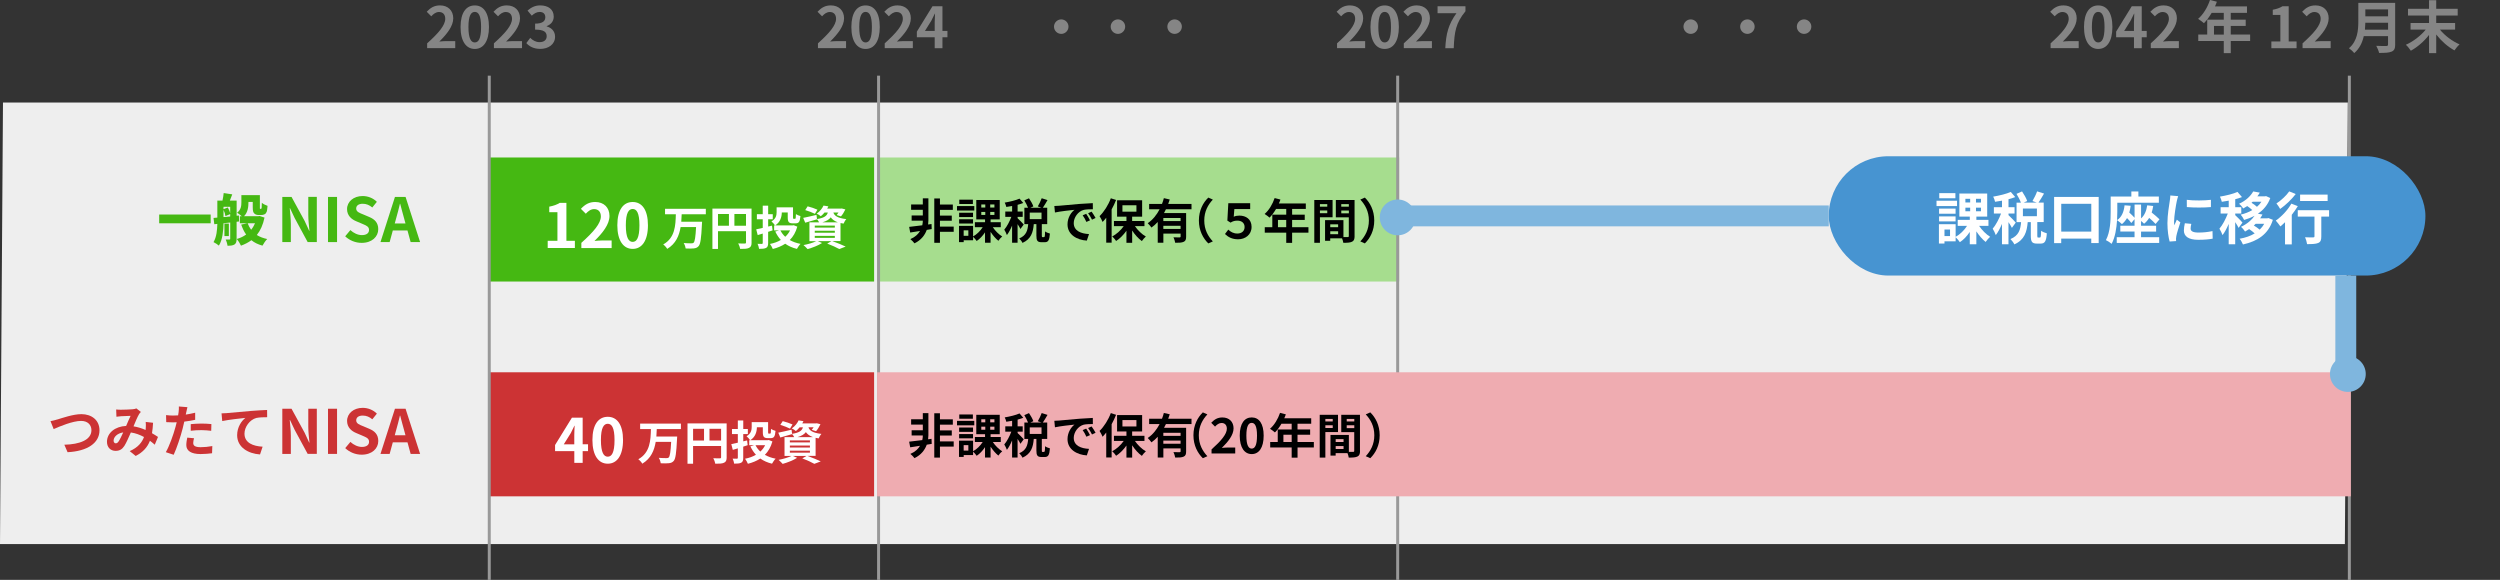 <?xml version="1.0" encoding="UTF-8"?><svg id="_レイヤー_2" xmlns="http://www.w3.org/2000/svg" viewBox="0 0 838 194.37"><rect x="0" y="0" width="838" height="194.37" fill="#333333" stroke="none"/><defs><style>.cls-1{stroke:#707070;stroke-dasharray:0 3;}.cls-1,.cls-2,.cls-3{fill:none;stroke-miterlimit:10;}.cls-2{stroke:#999;}.cls-4,.cls-5,.cls-6,.cls-7,.cls-8,.cls-9,.cls-10,.cls-11,.cls-12,.cls-13{stroke-width:0px;}.cls-3{stroke:#7fb6de;stroke-width:7px;}.cls-5{fill:#4794d1;}.cls-6{fill:#45b812;}.cls-7{fill:#cc3334;}.cls-8{fill:#a6dd8e;}.cls-9{fill:#858585;}.cls-10{fill:#7fb6de;}.cls-11{fill:#fff;}.cls-12{fill:#efacb1;}.cls-13{fill:#eee;}</style></defs><g id="_レイヤー_1-2"><polygon class="cls-13" points="0 182.37 786 182.37 787 34.37 1 34.37 0 182.37"/><line class="cls-1" x1="12.5" y1="104.87" x2="838" y2="104.87"/><rect class="cls-6" x="164" y="52.79" width="129" height="41.58"/><rect class="cls-7" x="164" y="124.79" width="129" height="41.58"/><rect class="cls-8" x="294" y="52.79" width="175" height="41.58"/><path class="cls-11" d="M183.6,80.71h3.25v-9.58h-2.74v-1.86c1.51-.29,2.56-.68,3.52-1.27h2.23v12.71h2.84v2.43h-9.11v-2.43Z"/><path class="cls-11" d="M194.86,81.41c4.11-3.68,6.55-6.53,6.55-8.86,0-1.53-.84-2.46-2.27-2.46-1.1,0-2.03.72-2.78,1.55l-1.64-1.64c1.39-1.47,2.74-2.29,4.81-2.29,2.86,0,4.77,1.84,4.77,4.67s-2.27,5.69-5.03,8.39c.76-.08,1.76-.16,2.46-.16h3.29v2.54h-10.15v-1.74Z"/><path class="cls-11" d="M206.93,75.51c0-5.24,2.05-7.8,5.14-7.8s5.12,2.58,5.12,7.8-2.05,7.92-5.12,7.92-5.14-2.7-5.14-7.92ZM214.34,75.51c0-4.24-.98-5.46-2.27-5.46s-2.29,1.23-2.29,5.46.98,5.57,2.29,5.57,2.27-1.31,2.27-5.57Z"/><path class="cls-11" d="M228.5,71.81c-.03.82-.06,1.68-.14,2.52h6.98s-.02.59-.05.82c-.23,4.77-.5,6.65-1.1,7.34-.47.54-.96.7-1.66.78-.61.08-1.68.06-2.71.02-.05-.53-.31-1.31-.65-1.82,1.07.09,2.13.09,2.6.09.33,0,.53-.03.73-.2.4-.39.65-1.91.82-5.24h-5.18c-.48,2.88-1.6,5.57-4.49,7.31-.28-.5-.85-1.13-1.34-1.49,4-2.24,4.12-6.38,4.23-10.12h-3.62v-1.82h13.67v1.82h-8.09Z"/><path class="cls-11" d="M251.93,81.28c0,1.01-.22,1.52-.87,1.82-.62.31-1.55.34-2.94.34-.09-.51-.4-1.37-.67-1.85.89.06,1.9.05,2.21.05.3-.02.4-.11.4-.37v-3.76h-9.39v5.94h-1.87v-13.53h13.12v11.37ZM240.67,75.66h3.67v-3.92h-3.67v3.92ZM250.06,75.66v-3.92h-3.89v3.92h3.89Z"/><path class="cls-11" d="M257.48,77.71v3.73c0,.92-.17,1.37-.67,1.65-.53.28-1.28.33-2.36.33-.06-.47-.3-1.21-.51-1.69.59.03,1.24.03,1.45.03.2-.02.28-.08.28-.3v-3.17c-.59.19-1.17.36-1.69.51l-.5-1.93c.61-.11,1.35-.28,2.19-.48v-2.88h-1.96v-1.71h1.96v-2.86h1.82v2.86h1.54v1.71h-1.54v2.43l1.29-.31.19,1.6-1.48.48ZM267.26,75.97c-.53,1.88-1.38,3.36-2.53,4.49,1.03.59,2.24,1.03,3.61,1.29-.42.4-.93,1.18-1.21,1.68-1.52-.36-2.83-.95-3.92-1.73-1.21.79-2.61,1.37-4.17,1.76-.19-.5-.61-1.27-.95-1.69,1.35-.26,2.6-.7,3.65-1.34-.75-.79-1.35-1.74-1.87-2.81l1.31-.4h-1.69v-1.66h.31c-.22-.37-.87-1.07-1.21-1.34,1.54-.89,1.73-2.1,1.73-3.13v-1.59h5.5v3.37c0,.42.05.47.23.47h.44c.23,0,.28-.22.31-1.57.34.26,1.04.54,1.51.65-.16,1.91-.54,2.44-1.62,2.44h-.98c-1.27,0-1.66-.45-1.66-1.97v-1.68h-1.99c-.02,1.46-.45,3.22-2.21,4.34h5.86l.34-.06,1.21.48ZM261.59,77.22c.4.81.95,1.52,1.62,2.15.67-.61,1.21-1.32,1.62-2.15h-3.23Z"/><path class="cls-11" d="M279.04,80.84c1.59.56,3.37,1.31,4.43,1.82l-2.15.82c-.89-.51-2.47-1.24-4.04-1.83l1.4-.81h-4.54l1.41.62c-1.29.84-3.28,1.6-4.85,2.04-.33-.36-.98-1.03-1.37-1.35,1.51-.28,3.2-.78,4.28-1.31h-2.29v-6.31h3.25c-.19-.37-.48-.82-.73-1.07l.02.06c-1.34.39-2.78.81-3.95,1.13l-.68-1.62c1.15-.22,2.81-.61,4.46-1l.16,1.4c2.47-.4,3.3-1.07,3.64-2.18h-1.12c-.36.44-.76.86-1.24,1.24-.33-.33-.96-.7-1.38-.87,1.12-.78,1.88-1.8,2.29-2.71l1.63.26c-.12.26-.25.51-.4.76h4.59l.28-.05,1.23.31c-.4.84-.96,1.77-1.48,2.35l-1.43-.45c.19-.23.4-.53.61-.86h-1.73c.34,1.01,1.21,1.85,4.35,2.22-.34.34-.75,1.06-.92,1.51-.37-.06-.72-.12-1.03-.2v6.05h-2.69ZM273.16,71.68c-.72-.39-2.18-.95-3.25-1.26l.81-1.26c1.03.25,2.5.75,3.28,1.12l-.84,1.4ZM273.11,76.3h6.73v-.67h-6.73v.67ZM273.11,78.01h6.73v-.67h-6.73v.67ZM273.11,79.74h6.73v-.68h-6.73v.68ZM280.85,74.53c-1.2-.44-1.91-1.01-2.38-1.68-.54.73-1.42,1.28-2.83,1.68h5.21Z"/><path class="cls-6" d="M94.63,66.01h3.09l4.4,8.06,1.51,3.27h.1c-.16-1.58-.39-3.58-.39-5.3v-6.04h2.86v15.14h-3.07l-4.38-8.1-1.53-3.25h-.1c.14,1.64.37,3.54.37,5.28v6.08h-2.86v-15.14Z"/><path class="cls-6" d="M109.95,66.01h3.03v15.14h-3.03v-15.14Z"/><path class="cls-6" d="M115.7,79.22l1.74-2.09c1.08,1,2.52,1.68,3.85,1.68,1.58,0,2.41-.67,2.41-1.74,0-1.12-.92-1.47-2.27-2.05l-2.03-.86c-1.53-.63-3.07-1.86-3.07-4.07,0-2.48,2.17-4.38,5.24-4.38,1.76,0,3.52.7,4.75,1.94l-1.53,1.9c-.96-.8-1.96-1.25-3.21-1.25-1.33,0-2.19.59-2.19,1.6,0,1.08,1.08,1.47,2.37,1.98l1.98.84c1.84.76,3.05,1.92,3.05,4.11,0,2.48-2.07,4.58-5.57,4.58-2.03,0-4.05-.8-5.52-2.21Z"/><path class="cls-6" d="M136.58,77.26h-4.91l-1.06,3.89h-3.07l4.85-15.14h3.56l4.87,15.14h-3.17l-1.06-3.89ZM135.92,74.91l-.45-1.66c-.47-1.58-.88-3.31-1.33-4.95h-.08c-.39,1.66-.84,3.38-1.29,4.95l-.45,1.66h3.6Z"/><path class="cls-9" d="M143.17,14.53c3.82-3.42,6.08-6.06,6.08-8.23,0-1.42-.78-2.28-2.11-2.28-1.03,0-1.88.67-2.58,1.44l-1.52-1.52c1.29-1.37,2.55-2.13,4.46-2.13,2.66,0,4.43,1.71,4.43,4.33s-2.11,5.28-4.67,7.79c.7-.08,1.63-.15,2.28-.15h3.06v2.36h-9.42v-1.62Z"/><path class="cls-9" d="M154.38,9.06c0-4.86,1.9-7.24,4.77-7.24s4.75,2.39,4.75,7.24-1.9,7.35-4.75,7.35-4.77-2.51-4.77-7.35ZM161.26,9.06c0-3.93-.91-5.07-2.11-5.07s-2.13,1.14-2.13,5.07.91,5.17,2.13,5.17,2.11-1.22,2.11-5.17Z"/><path class="cls-9" d="M165.55,14.53c3.82-3.42,6.08-6.06,6.08-8.23,0-1.42-.78-2.28-2.11-2.28-1.03,0-1.88.67-2.58,1.44l-1.52-1.52c1.29-1.37,2.55-2.13,4.46-2.13,2.66,0,4.43,1.71,4.43,4.33s-2.11,5.28-4.67,7.79c.7-.08,1.63-.15,2.28-.15h3.06v2.36h-9.42v-1.62Z"/><path class="cls-9" d="M176.42,14.46l1.31-1.77c.84.82,1.86,1.44,3.13,1.44,1.42,0,2.39-.7,2.39-1.96,0-1.39-.82-2.24-3.88-2.24v-2.01c2.58,0,3.42-.89,3.42-2.15,0-1.1-.68-1.75-1.88-1.77-1.01.02-1.82.49-2.66,1.25l-1.42-1.71c1.22-1.06,2.56-1.73,4.22-1.73,2.72,0,4.56,1.33,4.56,3.74,0,1.52-.85,2.62-2.36,3.21v.09c1.6.44,2.81,1.62,2.81,3.46,0,2.58-2.26,4.08-4.94,4.08-2.22,0-3.72-.84-4.71-1.96Z"/><path class="cls-9" d="M355.73,6.5c1.33,0,2.43,1.1,2.43,2.43s-1.1,2.43-2.43,2.43-2.43-1.1-2.43-2.43,1.1-2.43,2.43-2.43Z"/><path class="cls-9" d="M374.73,6.5c1.33,0,2.43,1.1,2.43,2.43s-1.1,2.43-2.43,2.43-2.43-1.1-2.43-2.43,1.1-2.43,2.43-2.43Z"/><path class="cls-9" d="M393.73,6.5c1.33,0,2.43,1.1,2.43,2.43s-1.1,2.43-2.43,2.43-2.43-1.1-2.43-2.43,1.1-2.43,2.43-2.43Z"/><path class="cls-9" d="M566.73,6.5c1.33,0,2.43,1.1,2.43,2.43s-1.1,2.43-2.43,2.43-2.43-1.1-2.43-2.43,1.1-2.43,2.43-2.43Z"/><path class="cls-9" d="M585.73,6.5c1.33,0,2.43,1.1,2.43,2.43s-1.1,2.43-2.43,2.43-2.43-1.1-2.43-2.43,1.1-2.43,2.43-2.43Z"/><path class="cls-9" d="M604.73,6.5c1.33,0,2.43,1.1,2.43,2.43s-1.1,2.43-2.43,2.43-2.43-1.1-2.43-2.43,1.1-2.43,2.43-2.43Z"/><path class="cls-9" d="M274.17,14.53c3.82-3.42,6.08-6.06,6.08-8.23,0-1.42-.78-2.28-2.11-2.28-1.03,0-1.88.67-2.58,1.44l-1.52-1.52c1.29-1.37,2.55-2.13,4.46-2.13,2.66,0,4.43,1.71,4.43,4.33s-2.11,5.28-4.67,7.79c.7-.08,1.63-.15,2.28-.15h3.06v2.36h-9.42v-1.62Z"/><path class="cls-9" d="M285.38,9.06c0-4.86,1.9-7.24,4.77-7.24s4.75,2.39,4.75,7.24-1.9,7.35-4.75,7.35-4.77-2.51-4.77-7.35ZM292.26,9.06c0-3.93-.91-5.07-2.11-5.07s-2.13,1.14-2.13,5.07.91,5.17,2.13,5.17,2.11-1.22,2.11-5.17Z"/><path class="cls-9" d="M296.55,14.53c3.82-3.42,6.08-6.06,6.08-8.23,0-1.42-.78-2.28-2.11-2.28-1.03,0-1.88.67-2.58,1.44l-1.52-1.52c1.29-1.37,2.55-2.13,4.46-2.13,2.66,0,4.43,1.71,4.43,4.33s-2.11,5.28-4.67,7.79c.7-.08,1.63-.15,2.28-.15h3.06v2.36h-9.42v-1.62Z"/><path class="cls-9" d="M317.58,12.5h-1.67v3.65h-2.6v-3.65h-5.98v-1.9l5.24-8.51h3.34v8.28h1.67v2.13ZM313.31,10.37v-2.87c0-.82.08-2.09.11-2.91h-.08c-.34.74-.72,1.52-1.12,2.28l-2.18,3.5h3.27Z"/><path class="cls-9" d="M448.17,14.53c3.82-3.42,6.08-6.06,6.08-8.23,0-1.42-.78-2.28-2.11-2.28-1.03,0-1.88.67-2.58,1.44l-1.52-1.52c1.29-1.37,2.55-2.13,4.46-2.13,2.66,0,4.43,1.71,4.43,4.33s-2.11,5.28-4.67,7.79c.7-.08,1.63-.15,2.28-.15h3.06v2.36h-9.42v-1.62Z"/><path class="cls-9" d="M459.38,9.06c0-4.86,1.9-7.24,4.77-7.24s4.75,2.39,4.75,7.24-1.9,7.35-4.75,7.35-4.77-2.51-4.77-7.35ZM466.26,9.06c0-3.93-.91-5.07-2.11-5.07s-2.13,1.14-2.13,5.07.91,5.17,2.13,5.17,2.11-1.22,2.11-5.17Z"/><path class="cls-9" d="M470.55,14.53c3.82-3.42,6.08-6.06,6.08-8.23,0-1.42-.78-2.28-2.11-2.28-1.03,0-1.88.67-2.58,1.44l-1.52-1.52c1.29-1.37,2.54-2.13,4.46-2.13,2.66,0,4.43,1.71,4.43,4.33s-2.11,5.28-4.67,7.79c.7-.08,1.63-.15,2.28-.15h3.06v2.36h-9.42v-1.62Z"/><path class="cls-9" d="M488.2,4.43h-6.33v-2.34h9.35v1.69c-3.27,3.99-3.7,6.86-3.93,12.37h-2.83c.25-4.88,1.06-8,3.74-11.72Z"/><path class="cls-9" d="M687.35,14.53c3.82-3.42,6.08-6.06,6.08-8.23,0-1.42-.78-2.28-2.11-2.28-1.03,0-1.88.67-2.58,1.44l-1.52-1.52c1.29-1.37,2.54-2.13,4.46-2.13,2.66,0,4.43,1.71,4.43,4.33s-2.11,5.28-4.67,7.79c.7-.08,1.63-.15,2.28-.15h3.06v2.36h-9.42v-1.62Z"/><path class="cls-9" d="M698.56,9.06c0-4.86,1.9-7.24,4.77-7.24s4.75,2.39,4.75,7.24-1.9,7.35-4.75,7.35-4.77-2.51-4.77-7.35ZM705.44,9.06c0-3.93-.91-5.07-2.11-5.07s-2.13,1.14-2.13,5.07.91,5.17,2.13,5.17,2.11-1.22,2.11-5.17Z"/><path class="cls-9" d="M719.58,12.5h-1.67v3.65h-2.6v-3.65h-5.98v-1.9l5.24-8.51h3.34v8.28h1.67v2.13ZM715.3,10.37v-2.87c0-.82.08-2.09.11-2.91h-.08c-.34.74-.72,1.52-1.12,2.28l-2.19,3.5h3.27Z"/><path class="cls-9" d="M720.93,14.53c3.82-3.42,6.08-6.06,6.08-8.23,0-1.42-.78-2.28-2.11-2.28-1.03,0-1.88.67-2.58,1.44l-1.52-1.52c1.29-1.37,2.54-2.13,4.46-2.13,2.66,0,4.43,1.71,4.43,4.33s-2.11,5.28-4.67,7.79c.7-.08,1.63-.15,2.28-.15h3.06v2.36h-9.42v-1.62Z"/><path class="cls-9" d="M754.25,13.75h-6.5v4.07h-2.34v-4.07h-8.55v-2.17h3v-4.98h5.55v-2.28h-4.07c-.78,1.35-1.69,2.56-2.58,3.46-.44-.38-1.41-1.14-1.96-1.46,1.71-1.44,3.17-3.88,3.99-6.33l2.3.59c-.17.53-.38,1.04-.63,1.56h10.73v2.18h-5.45v2.28h5.02v2.09h-5.02v2.89h6.5v2.17ZM745.42,11.59v-2.89h-3.29v2.89h3.29Z"/><path class="cls-9" d="M761.36,13.89h3.02V5h-2.55v-1.73c1.41-.27,2.38-.63,3.27-1.18h2.07v11.8h2.64v2.26h-8.45v-2.26Z"/><path class="cls-9" d="M771.81,14.53c3.82-3.42,6.08-6.06,6.08-8.23,0-1.42-.78-2.28-2.11-2.28-1.03,0-1.88.67-2.58,1.44l-1.52-1.52c1.29-1.37,2.55-2.13,4.46-2.13,2.66,0,4.43,1.71,4.43,4.33s-2.11,5.28-4.67,7.79c.7-.08,1.63-.15,2.28-.15h3.06v2.36h-9.42v-1.62Z"/><path class="cls-9" d="M802.87,14.91c0,1.37-.32,2.01-1.2,2.39-.91.4-2.24.44-4.2.44-.13-.67-.59-1.75-.95-2.38,1.33.08,2.93.06,3.34.06.46,0,.61-.15.61-.55v-2.75h-8.13c-.49,2.13-1.44,4.2-3.21,5.68-.34-.47-1.25-1.31-1.75-1.63,2.87-2.45,3.13-6.08,3.13-8.97V.95h12.35v13.96ZM800.48,9.94v-2.32h-7.62c-.02.72-.06,1.52-.13,2.32h7.75ZM792.86,3.15v2.32h7.62v-2.32h-7.62Z"/><path class="cls-9" d="M817.86,9.92c1.63,2.03,4.16,3.91,6.59,4.96-.57.47-1.31,1.41-1.71,2.01-2.2-1.18-4.41-3.13-6.12-5.32v6.23h-2.41v-6.08c-1.69,2.17-3.89,4.08-6.1,5.28-.38-.59-1.12-1.52-1.67-1.99,2.47-1.08,5-3.04,6.67-5.09h-5.09v-2.22h6.19v-2.49h-7.05v-2.26h7.05V.06h2.41v2.89h7.2v2.26h-7.2v2.49h6.33v2.22h-5.09Z"/><path class="cls-7" d="M19.23,140.61c1.46-.44,5.28-1.79,8.04-1.79,3.4,0,6.08,1.96,6.08,5.43,0,4.26-4.06,6.99-10.7,7.33l-1.08-2.51c5.09-.11,9.08-1.6,9.08-4.86,0-1.77-1.22-3.12-3.48-3.12-2.77,0-7.22,1.86-9.18,2.74l-1.06-2.66c.68-.11,1.61-.36,2.3-.57Z"/><path class="cls-7" d="M51.87,149.06c-.49-.44-1.04-.89-1.61-1.31-.84,2.13-2.26,3.78-4.77,5.09l-2.01-1.63c2.85-1.22,4.16-3.02,4.79-4.73-1.33-.72-2.81-1.29-4.41-1.52-.7,1.61-1.52,3.48-2.18,4.52-.74,1.14-1.63,1.65-2.93,1.65-1.65,0-2.89-1.14-2.89-3.04,0-2.91,2.64-5.15,6.42-5.32.53-1.22,1.06-2.49,1.5-3.38-.74.02-2.36.08-3.21.13-.4.02-1.06.1-1.54.17l-.09-2.43c.49.06,1.14.08,1.56.08,1.06,0,3.08-.08,3.95-.15.46-.04.95-.15,1.27-.29l1.5,1.18c-.27.29-.48.53-.63.8-.49.8-1.18,2.43-1.84,4.03,1.46.23,2.83.68,4.05,1.22.02-.23.04-.44.06-.65.04-.72.06-1.44-.02-2.05l2.47.28c-.08,1.25-.17,2.43-.36,3.5.78.44,1.46.89,2.01,1.25l-1.08,2.6ZM41.31,144.94c-2.09.32-3.23,1.6-3.23,2.77,0,.53.32.89.7.89s.65-.17.99-.65c.47-.7,1.01-1.86,1.54-3.02Z"/><path class="cls-7" d="M65.42,140.72c-1.12.25-2.39.46-3.65.61-.17.82-.36,1.65-.57,2.41-.68,2.64-1.96,6.5-2.98,8.7l-2.64-.87c1.12-1.88,2.55-5.83,3.25-8.47.13-.49.27-1.03.4-1.56-.44.02-.85.04-1.23.04-.91,0-1.61-.04-2.28-.08l-.06-2.36c.97.11,1.6.15,2.37.15.55,0,1.1-.02,1.67-.06.08-.42.13-.78.17-1.08.1-.7.11-1.46.08-1.9l2.87.23c-.13.51-.3,1.35-.4,1.77l-.15.72c1.06-.17,2.13-.38,3.15-.63v2.38ZM65.04,146.9c-.15.53-.27,1.16-.27,1.58,0,.82.48,1.42,2.49,1.42,1.25,0,2.56-.13,3.91-.38l-.09,2.41c-1.06.13-2.34.27-3.84.27-3.17,0-4.79-1.1-4.79-3,0-.85.17-1.77.32-2.51l2.26.21ZM63.94,142.17c1.04-.09,2.39-.19,3.61-.19,1.06,0,2.2.06,3.31.17l-.06,2.26c-.93-.11-2.09-.23-3.23-.23-1.31,0-2.45.06-3.63.21v-2.22Z"/><path class="cls-7" d="M76.1,138.46c1.56-.15,4.67-.42,8.11-.72,1.94-.15,4.01-.27,5.32-.32l.02,2.43c-1.01,0-2.62.02-3.63.25-2.26.61-3.97,3.04-3.97,5.26,0,3.1,2.91,4.2,6.08,4.37l-.87,2.6c-3.95-.27-7.67-2.39-7.67-6.46,0-2.72,1.52-4.84,2.77-5.79-1.61.17-5.58.59-7.77,1.06l-.23-2.58c.74-.02,1.46-.06,1.84-.09Z"/><path class="cls-7" d="M94.63,137.01h3.09l4.4,8.06,1.51,3.27h.1c-.16-1.58-.39-3.58-.39-5.3v-6.04h2.86v15.14h-3.07l-4.38-8.1-1.53-3.25h-.1c.14,1.64.37,3.54.37,5.28v6.08h-2.86v-15.14Z"/><path class="cls-7" d="M109.95,137.01h3.03v15.14h-3.03v-15.14Z"/><path class="cls-7" d="M115.71,150.22l1.74-2.09c1.08,1,2.52,1.68,3.85,1.68,1.58,0,2.41-.67,2.41-1.74,0-1.12-.92-1.47-2.27-2.05l-2.03-.86c-1.53-.63-3.07-1.86-3.07-4.07,0-2.48,2.17-4.38,5.24-4.38,1.76,0,3.52.7,4.75,1.94l-1.53,1.9c-.96-.8-1.96-1.25-3.21-1.25-1.33,0-2.19.59-2.19,1.6,0,1.08,1.08,1.47,2.37,1.98l1.98.84c1.84.76,3.05,1.92,3.05,4.11,0,2.48-2.07,4.58-5.57,4.58-2.03,0-4.05-.8-5.52-2.21Z"/><path class="cls-7" d="M136.58,148.26h-4.91l-1.06,3.89h-3.07l4.85-15.14h3.56l4.87,15.14h-3.17l-1.06-3.89ZM135.92,145.91l-.45-1.66c-.47-1.58-.88-3.31-1.33-4.95h-.08c-.39,1.66-.84,3.38-1.29,4.95l-.45,1.66h3.6Z"/><line class="cls-2" x1="164" y1="25.37" x2="164" y2="194.37"/><line class="cls-2" x1="294.5" y1="25.37" x2="294.5" y2="194.37"/><line class="cls-2" x1="468.5" y1="25.37" x2="468.5" y2="194.37"/><line class="cls-2" x1="787.5" y1="25.37" x2="787.5" y2="194.37"/><path class="cls-4" d="M312.31,76.79l-1.66.27c-.59,1.66-1.81,3.39-4.11,4.51-.32-.45-.93-1.04-1.39-1.42,1.6-.67,2.62-1.67,3.25-2.72-1.2.19-2.34.37-3.3.51l-.35-1.89c1.15-.11,2.72-.3,4.4-.53.13-.56.18-1.1.18-1.54v-.02h-3.75v-1.73h3.75v-1.91h-3.92v-1.78h3.92v-2.05h1.87v7.46c0,.4-.03.83-.1,1.3l1.15-.16.06,1.68ZM319.68,77.71h-4.61v3.68h-1.9v-14.87h1.9v2.05h4.32v1.78h-4.32v1.91h3.97v1.73h-3.97v1.97h4.61v1.76Z"/><path class="cls-4" d="M326.58,70.58h-5.79v-1.5h5.79v1.5ZM332.8,76.17c.8,1.22,2.02,2.42,3.14,3.1-.42.32-.99.99-1.28,1.44-.91-.71-1.86-1.81-2.62-2.99v3.65h-1.86v-3.49c-.78,1.18-1.76,2.23-2.8,2.9-.27-.42-.8-1.04-1.2-1.39v1.15h-3.15v.62h-1.57v-5.46h4.72v3.55c1.23-.67,2.43-1.84,3.22-3.09h-2.62v-1.68h3.41v-.93h-2.94v-6.51h7.86v6.51h-3.06v.93h3.41v1.68h-2.64ZM326.16,72.76h-4.66v-1.46h4.66v1.46ZM321.5,73.5h4.66v1.42h-4.66v-1.42ZM326.11,68.37h-4.56v-1.44h4.56v1.44ZM324.59,77.21h-1.57v1.84h1.57v-1.84ZM328.93,69.57h1.34v-1.04h-1.34v1.04ZM328.93,72.05h1.34v-1.02h-1.34v1.02ZM333.33,68.53h-1.41v1.04h1.41v-1.04ZM333.33,71.03h-1.41v1.02h1.41v-1.02Z"/><path class="cls-4" d="M342.05,76.75c-.19-.42-.58-1.04-.96-1.62v6.24h-1.84v-5.75c-.51,1.23-1.12,2.37-1.74,3.17-.18-.54-.58-1.33-.88-1.81.9-1.04,1.78-2.74,2.37-4.29h-2.03v-1.78h2.29v-1.86c-.67.13-1.33.24-1.95.32-.1-.43-.32-1.07-.53-1.46,1.76-.3,3.73-.77,4.96-1.33l1.26,1.46c-.58.22-1.22.43-1.9.61v2.26h1.71v1.78h-1.71v.46c.43.35,1.74,1.75,2.05,2.1l-1.09,1.49ZM349.97,79.47c.24,0,.3-.24.34-1.9.35.29,1.14.61,1.62.72-.16,2.29-.59,2.9-1.74,2.9h-1.06c-1.42,0-1.73-.56-1.73-2.22v-3.84h-.88c-.22,2.75-.9,4.99-3.78,6.29-.19-.46-.72-1.14-1.1-1.5,2.39-.98,2.83-2.69,3.01-4.79h-1.28v-5.49h1.23c-.26-.72-.77-1.71-1.25-2.48l1.57-.69c.58.85,1.22,1.95,1.46,2.72l-1.02.45h3.76l-1.25-.45c.45-.75,1.02-1.91,1.31-2.74l1.95.62c-.53.93-1.1,1.89-1.57,2.56h1.47v5.49h-1.81v3.83c0,.48.03.53.24.53h.51ZM349.12,71.27h-3.95v2.18h3.95v-2.18Z"/><path class="cls-4" d="M354.98,68.97c1.33-.11,3.95-.35,6.85-.61,1.63-.13,3.36-.22,4.48-.27l.02,2.05c-.85,0-2.21.02-3.06.21-1.92.51-3.35,2.56-3.35,4.43,0,2.61,2.43,3.55,5.12,3.68l-.74,2.19c-3.33-.21-6.47-2-6.47-5.44,0-2.29,1.26-4.08,2.34-4.88-1.38.14-4.71.5-6.55.9l-.21-2.18c.64-.02,1.25-.05,1.55-.08ZM365.38,73.85l-1.22.54c-.4-.88-.74-1.5-1.25-2.22l1.18-.5c.38.58.98,1.54,1.28,2.18ZM367.24,73.06l-1.2.58c-.43-.86-.8-1.46-1.31-2.16l1.17-.54c.4.56,1.01,1.5,1.34,2.13Z"/><path class="cls-4" d="M374.11,67.04c-.42,1.04-.91,2.13-1.49,3.15v11.16h-1.81v-8.37c-.4.51-.8.99-1.22,1.42-.18-.46-.7-1.49-1.02-1.95,1.49-1.44,2.94-3.71,3.78-5.99l1.76.58ZM380.42,75.8c.94,1.39,2.32,2.71,3.67,3.49-.43.37-1.04,1.04-1.34,1.52-1.17-.83-2.34-2.13-3.25-3.55v4.13h-1.92v-4.05c-.98,1.41-2.19,2.62-3.46,3.44-.29-.46-.88-1.15-1.31-1.52,1.44-.75,2.87-2.05,3.86-3.46h-3.28v-1.73h4.19v-1.44h-3.14v-5.49h8.4v5.49h-3.35v1.44h4.13v1.73h-3.2ZM376.24,70.95h4.69v-2.14h-4.69v2.14Z"/><path class="cls-4" d="M390.82,70.15c-.19.43-.4.85-.64,1.26h7.41v7.91c0,.94-.18,1.46-.83,1.74-.62.3-1.54.32-2.83.32-.08-.53-.34-1.33-.58-1.84.82.05,1.74.05,2.02.05.27-.02.37-.1.37-.32v-.96h-5.78v3.06h-1.89v-6.96c-.64.7-1.33,1.34-2.11,1.87-.27-.42-.88-1.1-1.25-1.46,1.7-1.14,3.03-2.82,3.99-4.67h-3.51v-1.79h4.31c.26-.66.46-1.3.62-1.94l1.97.45c-.16.5-.32.99-.51,1.49h7.81v1.79h-8.56ZM395.73,73.08h-5.78v1.02h5.78v-1.02ZM395.73,76.73v-1.04h-5.78v1.04h5.78Z"/><path class="cls-4" d="M401.87,73.91c0-3.43,1.42-5.99,3.15-7.68l1.52.67c-1.6,1.73-2.87,3.94-2.87,7.01s1.26,5.28,2.87,7.01l-1.52.67c-1.73-1.7-3.15-4.26-3.15-7.68Z"/><path class="cls-4" d="M410.62,78.43l1.1-1.46c.83.78,1.76,1.31,3.04,1.31,1.36,0,2.43-.75,2.43-2.18s-1.07-2.14-2.4-2.14c-.86,0-1.52.16-2.31.66l-1.07-.67.32-5.84h7.33v1.98h-5.3l-.21,2.56c.58-.27,1.18-.38,1.9-.38,2.16,0,4.08,1.18,4.08,3.79s-2.11,4.15-4.51,4.15c-2.02,0-3.35-.74-4.42-1.78Z"/><path class="cls-4" d="M438.59,77.98h-5.47v3.42h-1.97v-3.42h-7.2v-1.83h2.53v-4.19h4.67v-1.92h-3.42c-.66,1.14-1.42,2.16-2.18,2.91-.37-.32-1.18-.96-1.65-1.23,1.44-1.22,2.67-3.27,3.36-5.33l1.94.5c-.14.45-.32.88-.53,1.31h9.04v1.84h-4.59v1.92h4.23v1.76h-4.23v2.43h5.47v1.83ZM431.14,76.15v-2.43h-2.77v2.43h2.77Z"/><path class="cls-4" d="M442.44,72.82v8.56h-1.89v-14.34h6.13v5.78h-4.24ZM442.44,68.42v.85h2.46v-.85h-2.46ZM444.9,71.46v-.91h-2.46v.91h2.46ZM454.06,79.13c0,1.02-.21,1.58-.85,1.89-.62.32-1.55.37-2.93.37-.05-.4-.22-.99-.42-1.49h-3.97v.82h-1.73v-6.93h6.16v5.68c.62.02,1.22.02,1.42,0,.29,0,.38-.1.38-.35v-6.26h-4.35v-5.81h6.28v12.08ZM445.9,75.19v.96h2.64v-.96h-2.64ZM448.54,78.51v-.99h-2.64v.99h2.64ZM449.59,68.42v.85h2.54v-.85h-2.54ZM452.14,71.5v-.94h-2.54v.94h2.54Z"/><path class="cls-4" d="M460.65,73.91c0,3.42-1.42,5.99-3.15,7.68l-1.52-.67c1.6-1.73,2.87-3.94,2.87-7.01s-1.27-5.28-2.87-7.01l1.52-.67c1.73,1.7,3.15,4.26,3.15,7.68Z"/><rect class="cls-12" x="294" y="124.79" width="494" height="41.58"/><path class="cls-11" d="M197.11,151.22h-1.8v3.93h-2.8v-3.93h-6.45v-2.05l5.65-9.17h3.6v8.92h1.8v2.29ZM192.5,148.93v-3.09c0-.88.08-2.25.12-3.13h-.08c-.37.8-.78,1.64-1.21,2.46l-2.35,3.76h3.52Z"/><path class="cls-11" d="M198.58,147.51c0-5.24,2.05-7.8,5.14-7.8s5.12,2.58,5.12,7.8-2.05,7.92-5.12,7.92-5.14-2.7-5.14-7.92ZM205.99,147.51c0-4.24-.98-5.46-2.27-5.46s-2.29,1.23-2.29,5.46.98,5.57,2.29,5.57,2.27-1.31,2.27-5.57Z"/><path class="cls-11" d="M220.15,143.81c-.03.82-.06,1.68-.14,2.52h6.98s-.02.59-.05.82c-.23,4.77-.5,6.65-1.1,7.34-.47.54-.96.7-1.66.78-.61.08-1.68.06-2.71.02-.05-.53-.31-1.31-.65-1.82,1.07.09,2.13.09,2.6.09.33,0,.53-.03.73-.2.4-.39.65-1.91.82-5.24h-5.18c-.48,2.88-1.6,5.57-4.49,7.31-.28-.5-.85-1.13-1.34-1.49,4-2.24,4.12-6.38,4.23-10.12h-3.62v-1.82h13.67v1.82h-8.09Z"/><path class="cls-11" d="M243.58,153.28c0,1.01-.22,1.52-.87,1.82-.62.31-1.55.34-2.94.34-.09-.51-.4-1.37-.67-1.85.89.06,1.9.05,2.21.05.3-.02.4-.11.4-.37v-3.76h-9.39v5.94h-1.87v-13.53h13.12v11.37ZM232.32,147.66h3.67v-3.92h-3.67v3.92ZM241.71,147.66v-3.92h-3.89v3.92h3.89Z"/><path class="cls-11" d="M249.13,149.71v3.73c0,.92-.17,1.37-.67,1.65-.53.28-1.28.33-2.36.33-.06-.47-.3-1.21-.51-1.69.59.03,1.24.03,1.45.03.2-.02.28-.08.28-.3v-3.17c-.59.19-1.17.36-1.69.51l-.5-1.93c.61-.11,1.35-.28,2.19-.48v-2.88h-1.96v-1.71h1.96v-2.86h1.82v2.86h1.54v1.71h-1.54v2.43l1.29-.31.19,1.6-1.48.48ZM258.91,147.97c-.53,1.88-1.38,3.36-2.53,4.49,1.03.59,2.24,1.03,3.61,1.29-.42.4-.93,1.18-1.21,1.68-1.52-.36-2.83-.95-3.92-1.73-1.21.79-2.61,1.37-4.17,1.76-.19-.5-.61-1.27-.95-1.69,1.35-.26,2.6-.7,3.65-1.34-.75-.79-1.35-1.74-1.87-2.81l1.31-.4h-1.69v-1.66h.31c-.22-.37-.87-1.07-1.21-1.34,1.54-.89,1.73-2.1,1.73-3.13v-1.59h5.5v3.37c0,.42.05.47.23.47h.44c.23,0,.28-.22.31-1.57.34.26,1.04.54,1.51.65-.16,1.91-.54,2.44-1.62,2.44h-.98c-1.27,0-1.66-.45-1.66-1.97v-1.68h-1.99c-.02,1.46-.45,3.22-2.21,4.34h5.86l.34-.06,1.21.48ZM253.24,149.22c.4.81.95,1.52,1.62,2.15.67-.61,1.21-1.32,1.62-2.15h-3.23Z"/><path class="cls-11" d="M270.69,152.84c1.59.56,3.37,1.31,4.43,1.82l-2.15.82c-.89-.51-2.47-1.24-4.04-1.83l1.4-.81h-4.54l1.41.62c-1.29.84-3.28,1.6-4.85,2.04-.33-.36-.98-1.03-1.37-1.35,1.51-.28,3.2-.78,4.28-1.31h-2.29v-6.31h3.25c-.19-.37-.48-.82-.73-1.07l.02.06c-1.34.39-2.78.81-3.95,1.13l-.68-1.62c1.15-.22,2.81-.61,4.46-1l.16,1.4c2.47-.4,3.3-1.07,3.64-2.18h-1.12c-.36.44-.76.86-1.24,1.24-.33-.33-.96-.7-1.38-.87,1.12-.78,1.88-1.8,2.29-2.71l1.63.26c-.12.26-.25.51-.4.76h4.59l.28-.05,1.23.31c-.4.84-.96,1.77-1.48,2.35l-1.43-.45c.19-.23.4-.53.61-.86h-1.73c.34,1.01,1.21,1.85,4.35,2.22-.34.34-.75,1.06-.92,1.51-.37-.06-.72-.12-1.03-.2v6.05h-2.69ZM264.81,143.68c-.72-.39-2.18-.95-3.25-1.26l.81-1.26c1.03.25,2.5.75,3.28,1.12l-.84,1.4ZM264.76,148.3h6.73v-.67h-6.73v.67ZM264.76,150.01h6.73v-.67h-6.73v.67ZM264.76,151.74h6.73v-.68h-6.73v.68ZM272.51,146.53c-1.2-.44-1.91-1.01-2.38-1.68-.54.73-1.42,1.28-2.83,1.68h5.21Z"/><path class="cls-4" d="M312.31,148.79l-1.66.27c-.59,1.66-1.81,3.39-4.11,4.51-.32-.45-.93-1.04-1.39-1.42,1.6-.67,2.62-1.67,3.25-2.72-1.2.19-2.34.37-3.3.51l-.35-1.89c1.15-.11,2.72-.3,4.4-.53.13-.56.18-1.1.18-1.54v-.02h-3.75v-1.73h3.75v-1.91h-3.92v-1.78h3.92v-2.05h1.87v7.46c0,.4-.03.83-.1,1.3l1.15-.16.06,1.68ZM319.68,149.71h-4.61v3.68h-1.9v-14.87h1.9v2.05h4.32v1.78h-4.32v1.91h3.97v1.73h-3.97v1.97h4.61v1.76Z"/><path class="cls-4" d="M326.58,142.58h-5.79v-1.5h5.79v1.5ZM332.8,148.17c.8,1.22,2.02,2.42,3.14,3.1-.42.32-.99.99-1.28,1.44-.91-.71-1.86-1.81-2.62-2.99v3.65h-1.86v-3.49c-.78,1.18-1.76,2.23-2.8,2.9-.27-.42-.8-1.04-1.2-1.39v1.15h-3.15v.62h-1.57v-5.46h4.72v3.55c1.23-.67,2.43-1.84,3.22-3.09h-2.62v-1.68h3.41v-.93h-2.94v-6.51h7.86v6.51h-3.06v.93h3.41v1.68h-2.64ZM326.16,144.76h-4.66v-1.46h4.66v1.46ZM321.5,145.5h4.66v1.42h-4.66v-1.42ZM326.11,140.37h-4.56v-1.44h4.56v1.44ZM324.59,149.21h-1.57v1.84h1.57v-1.84ZM328.93,141.57h1.34v-1.04h-1.34v1.04ZM328.93,144.05h1.34v-1.02h-1.34v1.02ZM333.33,140.53h-1.41v1.04h1.41v-1.04ZM333.33,143.03h-1.41v1.02h1.41v-1.02Z"/><path class="cls-4" d="M342.05,148.75c-.19-.42-.58-1.04-.96-1.62v6.24h-1.84v-5.75c-.51,1.23-1.12,2.37-1.74,3.17-.18-.54-.58-1.33-.88-1.81.9-1.04,1.78-2.74,2.37-4.29h-2.03v-1.78h2.29v-1.86c-.67.13-1.33.24-1.95.32-.1-.43-.32-1.07-.53-1.46,1.76-.3,3.73-.77,4.96-1.33l1.26,1.46c-.58.22-1.22.43-1.9.61v2.26h1.71v1.78h-1.71v.46c.43.35,1.74,1.75,2.05,2.1l-1.09,1.49ZM349.97,151.47c.24,0,.3-.24.34-1.9.35.29,1.14.61,1.62.72-.16,2.29-.59,2.9-1.74,2.9h-1.06c-1.42,0-1.73-.56-1.73-2.22v-3.84h-.88c-.22,2.75-.9,4.99-3.78,6.29-.19-.46-.72-1.14-1.1-1.5,2.39-.98,2.83-2.69,3.01-4.79h-1.28v-5.49h1.23c-.26-.72-.77-1.71-1.25-2.48l1.57-.69c.58.85,1.22,1.95,1.46,2.72l-1.02.45h3.76l-1.25-.45c.45-.75,1.02-1.91,1.31-2.74l1.95.62c-.53.93-1.1,1.89-1.57,2.56h1.47v5.49h-1.81v3.83c0,.48.03.53.24.53h.51ZM349.12,143.27h-3.95v2.18h3.95v-2.18Z"/><path class="cls-4" d="M354.98,140.97c1.33-.11,3.95-.35,6.85-.61,1.63-.13,3.36-.22,4.48-.27l.02,2.05c-.85,0-2.21.02-3.06.21-1.92.51-3.35,2.56-3.35,4.43,0,2.61,2.43,3.55,5.12,3.68l-.74,2.19c-3.33-.21-6.47-2-6.47-5.44,0-2.29,1.26-4.08,2.34-4.88-1.38.14-4.71.5-6.55.9l-.21-2.18c.64-.02,1.25-.05,1.55-.08ZM365.38,145.85l-1.22.54c-.4-.88-.74-1.5-1.25-2.22l1.18-.5c.38.58.98,1.54,1.28,2.18ZM367.24,145.06l-1.2.58c-.43-.86-.8-1.46-1.31-2.16l1.17-.54c.4.56,1.01,1.5,1.34,2.13Z"/><path class="cls-4" d="M374.11,139.04c-.42,1.04-.91,2.13-1.49,3.15v11.16h-1.81v-8.37c-.4.51-.8.99-1.22,1.42-.18-.46-.7-1.49-1.02-1.95,1.49-1.44,2.94-3.71,3.78-5.99l1.76.58ZM380.42,147.8c.94,1.39,2.32,2.71,3.67,3.49-.43.37-1.04,1.04-1.34,1.52-1.17-.83-2.34-2.13-3.25-3.55v4.13h-1.92v-4.05c-.98,1.41-2.19,2.62-3.46,3.44-.29-.46-.88-1.15-1.31-1.52,1.44-.75,2.87-2.05,3.86-3.46h-3.28v-1.73h4.19v-1.44h-3.14v-5.49h8.4v5.49h-3.35v1.44h4.13v1.73h-3.2ZM376.24,142.95h4.69v-2.14h-4.69v2.14Z"/><path class="cls-4" d="M390.82,142.15c-.19.43-.4.85-.64,1.26h7.41v7.91c0,.94-.18,1.46-.83,1.74-.62.3-1.54.32-2.83.32-.08-.53-.34-1.33-.58-1.84.82.05,1.74.05,2.02.05.27-.02.37-.1.37-.32v-.96h-5.78v3.06h-1.89v-6.96c-.64.7-1.33,1.34-2.11,1.87-.27-.42-.88-1.1-1.25-1.46,1.7-1.14,3.03-2.82,3.99-4.67h-3.51v-1.79h4.31c.26-.66.46-1.3.62-1.94l1.97.45c-.16.5-.32.99-.51,1.49h7.81v1.79h-8.56ZM395.73,145.08h-5.78v1.02h5.78v-1.02ZM395.73,148.73v-1.04h-5.78v1.04h5.78Z"/><path class="cls-4" d="M400.04,145.91c0-3.43,1.42-5.99,3.15-7.68l1.52.67c-1.6,1.73-2.87,3.94-2.87,7.01s1.26,5.28,2.87,7.01l-1.52.67c-1.73-1.7-3.15-4.26-3.15-7.68Z"/><path class="cls-4" d="M406.12,150.63c3.22-2.88,5.12-5.11,5.12-6.93,0-1.2-.66-1.92-1.78-1.92-.86,0-1.58.56-2.18,1.22l-1.28-1.28c1.09-1.15,2.15-1.79,3.76-1.79,2.24,0,3.73,1.44,3.73,3.65s-1.78,4.45-3.94,6.56c.59-.06,1.38-.13,1.92-.13h2.58v1.98h-7.94v-1.36Z"/><path class="cls-4" d="M415.56,146.02c0-4.1,1.6-6.1,4.02-6.1s4,2.02,4,6.1-1.6,6.19-4,6.19-4.02-2.11-4.02-6.19ZM421.35,146.02c0-3.31-.77-4.27-1.78-4.27s-1.79.96-1.79,4.27.77,4.35,1.79,4.35,1.78-1.02,1.78-4.35Z"/><path class="cls-4" d="M440.41,149.98h-5.47v3.42h-1.97v-3.42h-7.2v-1.83h2.53v-4.19h4.67v-1.92h-3.43c-.66,1.14-1.42,2.16-2.18,2.91-.37-.32-1.19-.96-1.65-1.23,1.44-1.22,2.67-3.27,3.36-5.33l1.94.5c-.14.45-.32.88-.53,1.31h9.04v1.84h-4.59v1.92h4.23v1.76h-4.23v2.43h5.47v1.83ZM432.97,148.15v-2.43h-2.77v2.43h2.77Z"/><path class="cls-4" d="M444.26,144.82v8.56h-1.89v-14.34h6.13v5.78h-4.24ZM444.26,140.42v.85h2.47v-.85h-2.47ZM446.73,143.46v-.91h-2.47v.91h2.47ZM455.88,151.13c0,1.02-.21,1.58-.85,1.89-.62.32-1.55.37-2.93.37-.05-.4-.22-.99-.42-1.49h-3.97v.82h-1.73v-6.93h6.16v5.68c.62.02,1.22.02,1.42,0,.29,0,.38-.1.38-.35v-6.26h-4.35v-5.81h6.27v12.08ZM447.72,147.19v.96h2.64v-.96h-2.64ZM450.36,150.51v-.99h-2.64v.99h2.64ZM451.42,140.42v.85h2.54v-.85h-2.54ZM453.96,143.5v-.94h-2.54v.94h2.54Z"/><path class="cls-4" d="M462.47,145.91c0,3.42-1.42,5.99-3.15,7.68l-1.52-.67c1.6-1.73,2.87-3.94,2.87-7.01s-1.26-5.28-2.87-7.01l1.52-.67c1.73,1.7,3.15,4.26,3.15,7.68Z"/><rect class="cls-5" x="613" y="52.37" width="200" height="40" rx="20" ry="20"/><path class="cls-11" d="M656,69.07h-6.88v-1.79h6.88v1.79ZM663.39,75.7c.95,1.44,2.39,2.87,3.72,3.69-.49.38-1.18,1.18-1.52,1.71-1.08-.84-2.2-2.15-3.12-3.55v4.33h-2.2v-4.14c-.93,1.41-2.09,2.64-3.32,3.44-.32-.49-.95-1.23-1.42-1.65v1.37h-3.74v.74h-1.86v-6.48h5.6v4.22c1.46-.8,2.89-2.18,3.82-3.67h-3.12v-2h4.05v-1.1h-3.5v-7.73h9.33v7.73h-3.63v1.1h4.05v2h-3.13ZM655.51,71.65h-5.53v-1.73h5.53v1.73ZM649.98,72.53h5.53v1.69h-5.53v-1.69ZM655.45,66.45h-5.41v-1.71h5.41v1.71ZM653.65,76.93h-1.86v2.19h1.86v-2.19ZM658.8,67.87h1.6v-1.24h-1.6v1.24ZM658.8,70.82h1.6v-1.21h-1.6v1.21ZM664.02,66.64h-1.67v1.24h1.67v-1.24ZM664.02,69.6h-1.67v1.21h1.67v-1.21Z"/><path class="cls-11" d="M674.38,76.38c-.23-.49-.68-1.23-1.14-1.92v7.41h-2.18v-6.82c-.61,1.46-1.33,2.81-2.07,3.76-.21-.65-.68-1.58-1.04-2.15,1.06-1.23,2.11-3.25,2.81-5.09h-2.41v-2.11h2.72v-2.2c-.8.15-1.58.29-2.32.38-.11-.51-.38-1.27-.63-1.73,2.09-.36,4.43-.91,5.89-1.58l1.5,1.73c-.68.27-1.44.51-2.26.72v2.68h2.03v2.11h-2.03v.55c.51.42,2.07,2.07,2.43,2.49l-1.29,1.77ZM683.78,79.61c.28,0,.36-.28.4-2.26.42.34,1.35.72,1.92.86-.19,2.72-.7,3.44-2.07,3.44h-1.25c-1.69,0-2.05-.66-2.05-2.64v-4.56h-1.04c-.27,3.27-1.06,5.93-4.48,7.47-.23-.55-.86-1.35-1.31-1.79,2.83-1.16,3.36-3.19,3.57-5.68h-1.52v-6.52h1.46c-.3-.86-.91-2.03-1.48-2.95l1.86-.82c.68,1.01,1.44,2.32,1.73,3.23l-1.22.53h4.46l-1.48-.53c.53-.89,1.22-2.26,1.56-3.25l2.32.74c-.63,1.1-1.31,2.24-1.86,3.04h1.75v6.52h-2.15v4.54c0,.57.04.63.29.63h.61ZM682.77,69.89h-4.69v2.58h4.69v-2.58Z"/><path class="cls-11" d="M703.48,66.01v15.46h-2.49v-1.5h-10.07v1.54h-2.38v-15.5h14.93ZM701,77.64v-9.33h-10.07v9.33h10.07Z"/><path class="cls-11" d="M717.68,79.5h6.08v1.94h-14.23v-1.94h5.97v-1.88h-4.77v-1.96h4.77v-2.2l-1.08,1.29c-.3-.46-.87-1.06-1.44-1.65-.46.8-1.03,1.48-1.71,2.03-.34-.36-1.18-1.03-1.63-1.33-.17,2.7-.65,5.78-1.82,7.94-.4-.38-1.39-1.03-1.92-1.25,1.48-2.72,1.6-6.69,1.6-9.46v-5.15h6.93v-1.71h2.36v1.71h6.86v2.07h-13.93v3.1c0,.82-.02,1.75-.08,2.75,1.56-1.04,2.28-2.77,2.51-4.98l2.05.15c-.09.82-.25,1.6-.46,2.28.65.59,1.33,1.23,1.77,1.75v-4.43h2.18v4.64c1.16-1.03,1.8-2.55,2.05-4.39l2.01.23c-.11.78-.29,1.52-.51,2.18.97.78,2.03,1.67,2.62,2.28l-1.31,1.56c-.48-.55-1.31-1.31-2.15-2.03-.46.76-1.03,1.43-1.71,1.96-.21-.25-.61-.61-1.01-.93v1.6h5.05v1.96h-5.05v1.88Z"/><path class="cls-11" d="M730.12,65.75c-.15.38-.38,1.33-.46,1.67-.27,1.25-.91,5.02-.91,6.9,0,.36.02.82.08,1.21.27-.66.57-1.29.84-1.9l1.18.91c-.53,1.58-1.16,3.61-1.35,4.62-.06.27-.11.68-.11.87.02.21.02.51.04.78l-2.17.15c-.38-1.31-.74-3.61-.74-6.15,0-2.83.57-6,.78-7.45.08-.53.19-1.25.19-1.84l2.64.23ZM734.53,75.04c-.15.61-.23,1.06-.23,1.58,0,.84.72,1.33,2.62,1.33,1.69,0,3.08-.15,4.71-.49l.06,2.54c-1.22.23-2.74.38-4.86.38-3.25,0-4.79-1.18-4.79-3.1,0-.78.13-1.58.32-2.45l2.17.21ZM741.1,66.98v2.43c-2.32.21-5.72.21-8.07,0l-.02-2.43c2.32.32,6.06.25,8.09,0Z"/><path class="cls-11" d="M750.38,76.38c-.23-.49-.68-1.23-1.14-1.92v7.41h-2.18v-6.82c-.61,1.46-1.33,2.81-2.07,3.76-.21-.65-.68-1.58-1.04-2.15,1.06-1.23,2.11-3.25,2.81-5.09h-2.41v-2.11h2.72v-2.2c-.8.15-1.58.29-2.32.38-.11-.51-.38-1.27-.63-1.73,2.09-.36,4.43-.91,5.89-1.58l1.5,1.73c-.68.27-1.44.51-2.26.72v2.68h2.03v2.11h-2.03v.55c.51.42,2.07,2.07,2.43,2.49l-1.29,1.77ZM761.87,73.67c-1.52,4.92-5.21,7.2-10.03,8.28-.23-.57-.72-1.46-1.12-1.92,1.9-.34,3.63-.91,5.05-1.79-.51-.49-1.22-1.03-1.86-1.44-.44.29-.89.55-1.37.82-.29-.49-.91-1.23-1.37-1.58,2.15-1.01,3.65-2.36,4.56-3.72-1.08.59-2.26,1.04-3.5,1.41-.23-.51-.76-1.35-1.16-1.79,1.41-.32,2.74-.84,3.89-1.52-.47-.46-1.12-.97-1.69-1.35-.42.27-.86.55-1.33.8-.3-.47-.97-1.24-1.41-1.56,2.39-1.1,3.93-2.68,4.75-4.14l2.2.4c-.25.44-.51.86-.82,1.25h2.54l.36-.09,1.44.65c-.83,2.3-2.32,4.01-4.16,5.26l1.54.27c-.23.44-.49.85-.78,1.27h2.39l.4-.08,1.44.57ZM755.09,67.63c-.11.11-.25.23-.38.34.63.38,1.31.87,1.82,1.35.59-.51,1.1-1.06,1.5-1.69h-2.94ZM756.1,75.02c-.19.19-.4.38-.61.57.67.4,1.41.91,1.96,1.39.59-.57,1.1-1.22,1.5-1.96h-2.85Z"/><path class="cls-11" d="M770.23,69.09c-.57.97-1.27,1.96-2.03,2.91v9.92h-2.26v-7.43c-.53.51-1.04.99-1.56,1.41-.32-.46-1.08-1.48-1.54-1.96,1.94-1.33,4.01-3.53,5.22-5.68l2.17.84ZM769.53,65.04c-1.37,1.79-3.42,3.74-5.22,5-.28-.49-.85-1.41-1.25-1.84,1.58-1.01,3.38-2.72,4.29-4.05l2.18.89ZM780.7,72.6h-2.6v6.67c0,1.22-.23,1.84-1.06,2.18-.8.34-2.01.38-3.7.38-.1-.67-.38-1.65-.68-2.3,1.08.06,2.34.06,2.68.04.34,0,.47-.08.47-.36v-6.61h-5.6v-2.15h10.5v2.15ZM780.22,67.38h-9.23v-2.15h9.23v2.15Z"/><line class="cls-3" x1="613" y1="72.37" x2="469" y2="72.37"/><line class="cls-3" x1="786.31" y1="92.37" x2="786.31" y2="124.79"/><circle class="cls-10" cx="468.5" cy="72.87" r="6"/><circle class="cls-10" cx="787" cy="125.37" r="6"/><path class="cls-6" d="M70.62,71.91v2.94h-17.26v-2.94h17.26Z"/><path class="cls-6" d="M79.31,74.35v5.7c0,.94-.15,1.54-.72,1.91-.57.35-1.32.41-2.33.41-.06-.59-.35-1.56-.63-2.09.52.02,1.09.02,1.28.02.2,0,.26-.07.26-.28v-5.43l-2.24.24c-.06,2.48-.33,5.56-1.56,7.5-.37-.35-1.3-.94-1.8-1.17,1.02-1.69,1.22-4.04,1.28-6.11l-1.02.11-.26-2.11,1.28-.11v-5.69h1.72c.17-.81.35-1.78.41-2.54l2.87.44c-.28.74-.56,1.46-.81,2.09h2.28v5.07l.76-.07.06,2-.81.09ZM77.16,69.32h-2.24v.8l1.44-.57c.35.57.65,1.33.8,1.93v-2.15ZM77.16,72.56v-.8l-1.59.67c-.07-.57-.31-1.41-.65-2.09v2.43l2.24-.2ZM76.71,79.13h-1.48v-4.17h1.48v4.17ZM88.66,72.95c-.5,2.41-1.37,4.32-2.57,5.82.94.61,2.11,1.07,3.48,1.35-.54.52-1.24,1.54-1.59,2.22-1.5-.41-2.72-1.02-3.72-1.82-1.02.76-2.17,1.35-3.48,1.83-.3-.67-.93-1.7-1.43-2.24,1.19-.33,2.24-.83,3.15-1.5-.69-.94-1.2-2.06-1.65-3.33l2.07-.44h-2.52v-2.35h.65c-.48-.43-1.17-.96-1.57-1.19,1.31-.98,1.43-2.32,1.43-3.46v-2.43h6.2v4c0,.3-.02.46.02.52.02.07.07.09.13.09h.17c.06,0,.11-.02.15-.06.06-.04.09-.15.13-.41.02-.26.04-.85.06-1.57.43.39,1.28.81,1.91,1.02-.06.78-.15,1.65-.3,2-.15.39-.37.67-.7.83-.3.17-.74.24-1.07.24h-1.02c-.48,0-1.04-.17-1.37-.54-.35-.35-.5-.8-.5-2.06v-1.78h-1.44v.19c0,1.52-.24,3.35-1.48,4.59h4.78l.44-.07,1.67.54ZM83.01,74.84c.3.8.69,1.54,1.17,2.17.54-.65.96-1.37,1.3-2.17h-2.46Z"/></g></svg>